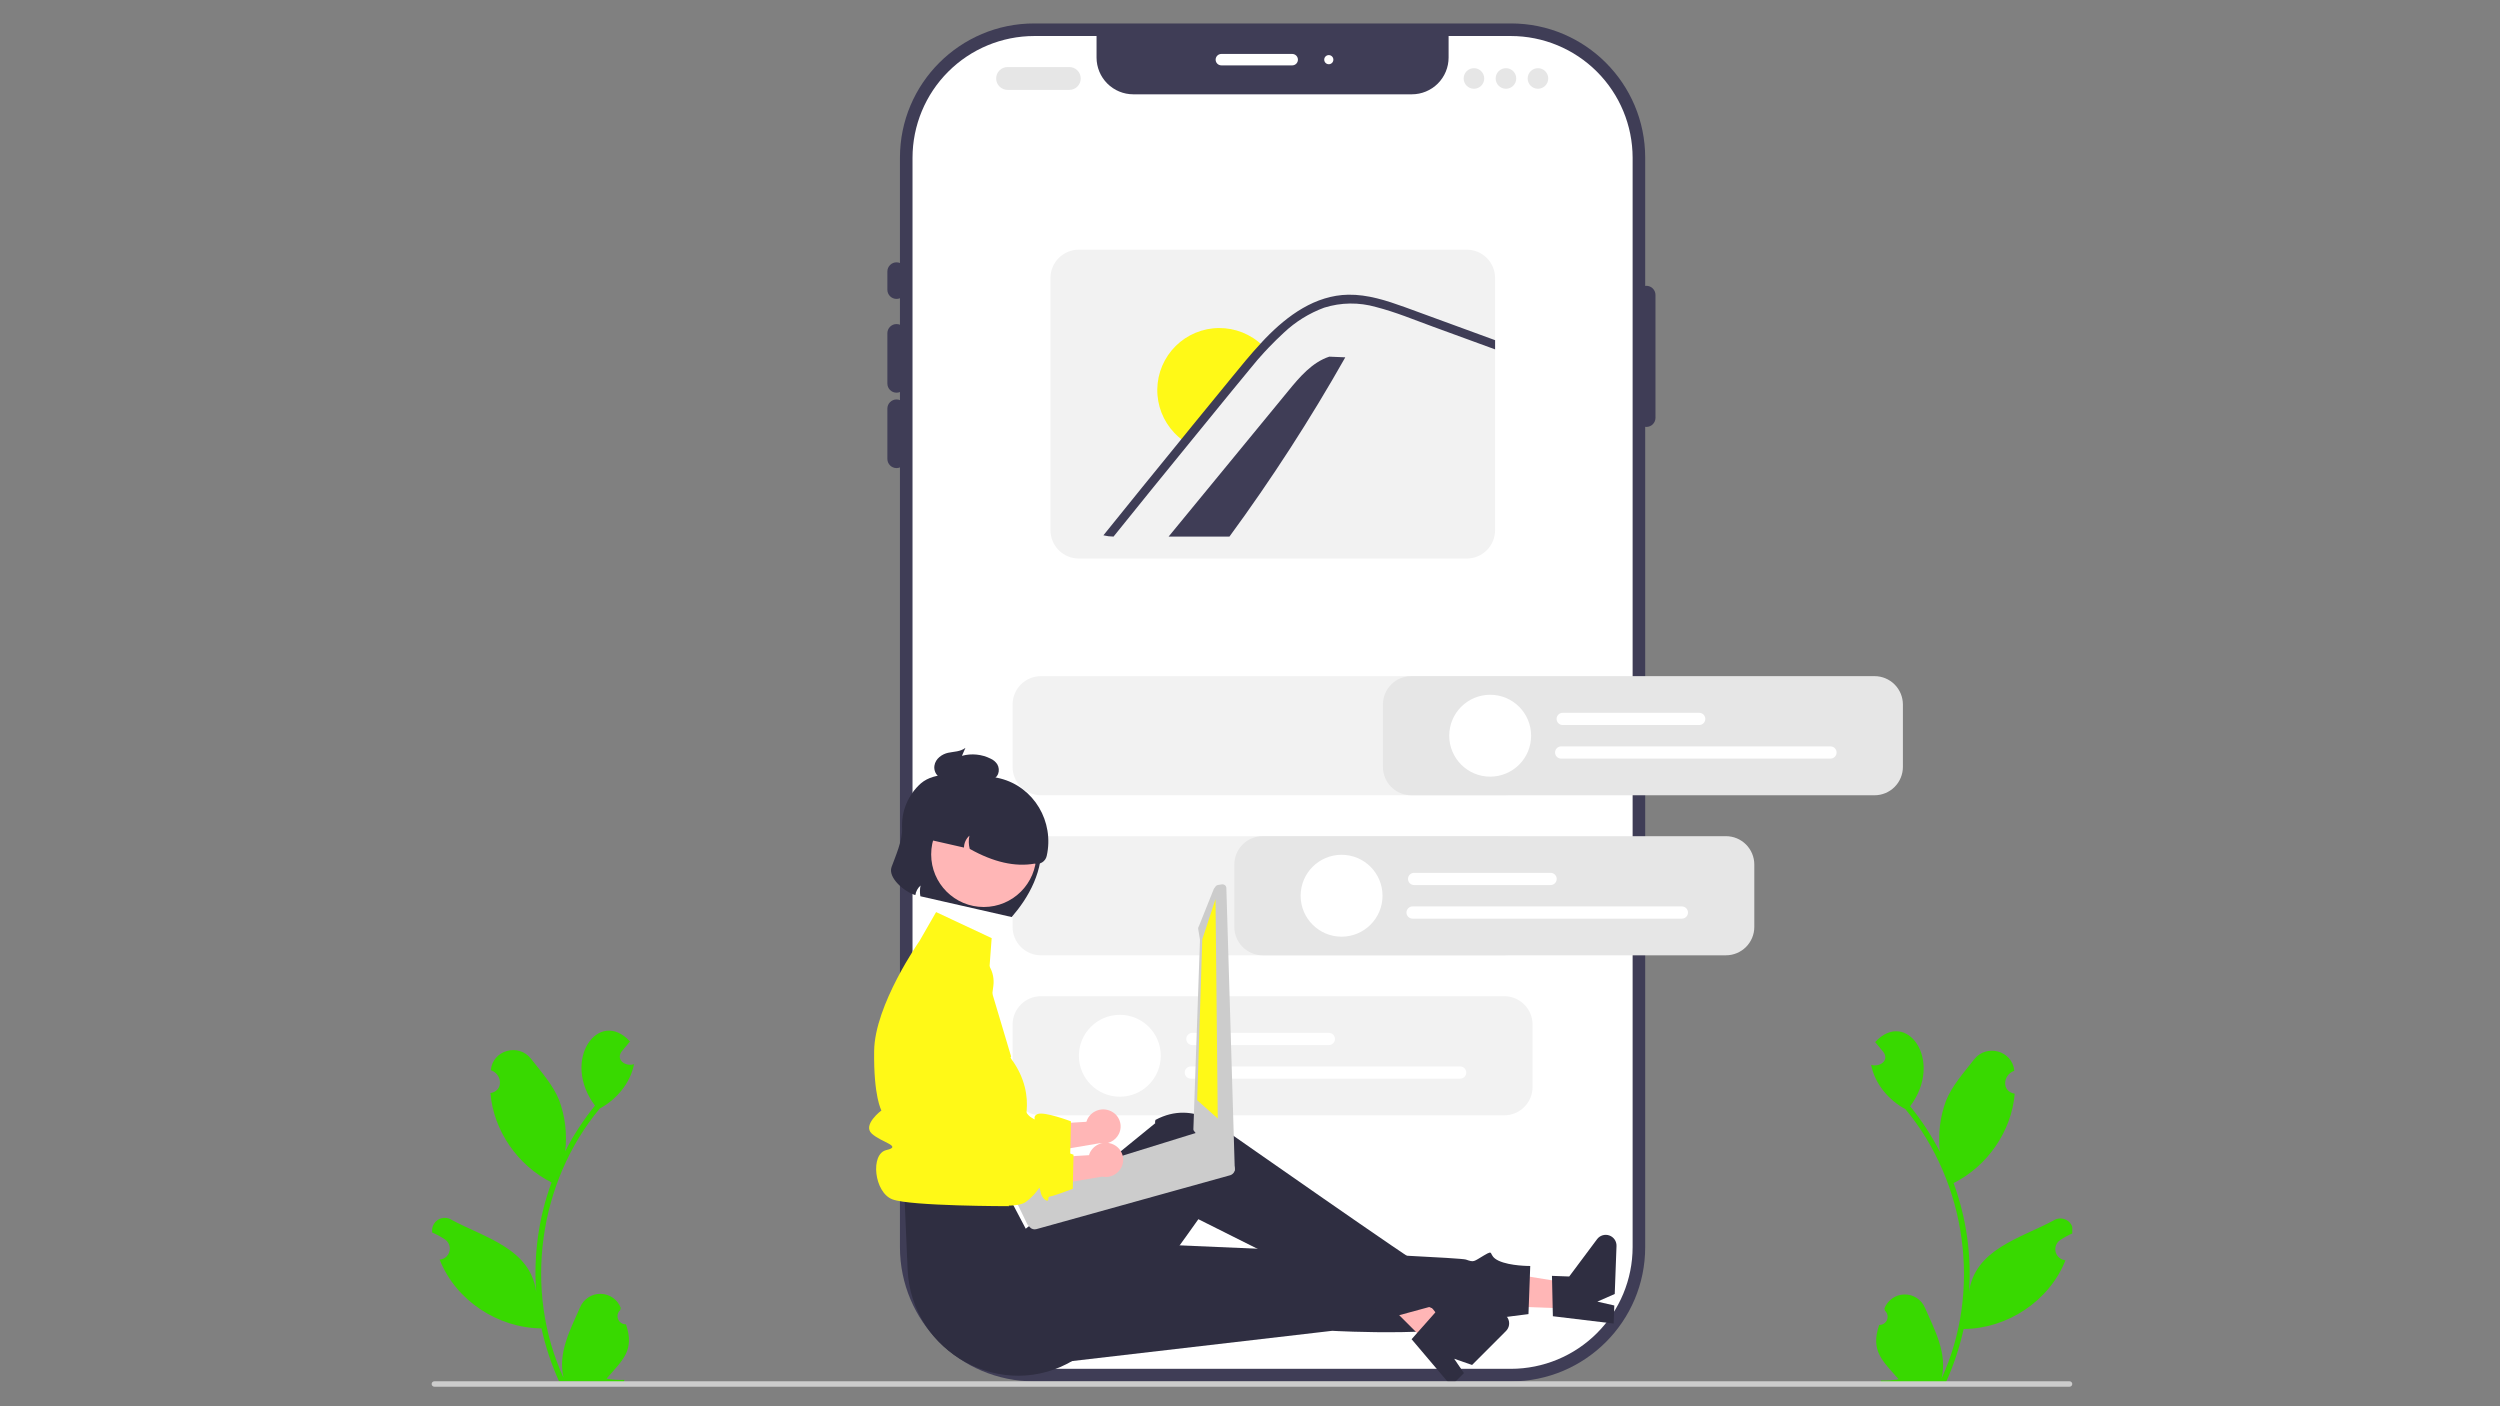 <svg width="1280" height="720" viewBox="0 0 1280 720" fill="none" xmlns="http://www.w3.org/2000/svg">
<rect x="0" y="0" width="1280" height="720" fill="#808080" stroke="none"/>
<g clip-path="url(#clip0_540_216)">
<path d="M773.602 12H529.512C491.548 12 460.773 42.776 460.773 80.741V638.532C460.773 676.497 491.548 707.274 529.512 707.274H773.602C811.566 707.274 842.341 676.497 842.341 638.532V80.741C842.341 42.776 811.566 12 773.602 12Z" fill="#3F3D56"/>
<path d="M835.904 80.746V638.533C835.885 655.052 829.315 670.888 817.635 682.569C805.955 694.249 790.119 700.82 773.601 700.839H529.514C512.996 700.82 497.16 694.249 485.48 682.569C473.8 670.888 467.23 655.052 467.211 638.533V80.746C467.23 64.227 473.8 48.391 485.48 36.71C497.16 25.03 512.996 18.46 529.514 18.44H561.433V29.466C561.433 34.458 563.416 39.245 566.945 42.775C570.475 46.305 575.262 48.288 580.253 48.288H722.862C727.853 48.288 732.64 46.305 736.17 42.775C739.699 39.245 741.682 34.458 741.682 29.466V18.44H773.601C790.119 18.46 805.955 25.03 817.635 36.71C829.315 48.391 835.885 64.227 835.904 80.746Z" fill="white"/>
<path d="M459.017 153.045C457.776 153.043 456.586 152.55 455.708 151.672C454.831 150.794 454.337 149.604 454.335 148.363V138.999C454.335 137.757 454.829 136.566 455.707 135.688C456.585 134.81 457.776 134.317 459.017 134.317C460.259 134.317 461.45 134.81 462.328 135.688C463.206 136.566 463.699 137.757 463.699 138.999V148.363C463.698 149.604 463.204 150.794 462.326 151.672C461.449 152.55 460.259 153.043 459.017 153.045Z" fill="#3F3D56"/>
<path d="M459.017 201.06C457.776 201.058 456.586 200.565 455.708 199.687C454.831 198.809 454.337 197.619 454.335 196.378V170.602C454.335 169.36 454.829 168.169 455.707 167.291C456.585 166.413 457.776 165.92 459.017 165.92C460.259 165.92 461.45 166.413 462.328 167.291C463.206 168.169 463.699 169.36 463.699 170.602V196.378C463.698 197.619 463.204 198.809 462.326 199.687C461.449 200.565 460.259 201.058 459.017 201.06Z" fill="#3F3D56"/>
<path d="M459.017 239.661C457.776 239.66 456.586 239.166 455.708 238.288C454.831 237.41 454.337 236.22 454.335 234.979V209.203C454.335 207.961 454.829 206.77 455.707 205.892C456.585 205.014 457.776 204.521 459.017 204.521C460.259 204.521 461.45 205.014 462.328 205.892C463.206 206.77 463.699 207.961 463.699 209.203V234.979C463.698 236.22 463.204 237.41 462.326 238.288C461.449 239.166 460.259 239.66 459.017 239.661Z" fill="#3F3D56"/>
<path d="M842.926 218.592C841.685 218.591 840.495 218.097 839.617 217.219C838.74 216.341 838.246 215.151 838.245 213.91V151.015C838.245 149.774 838.738 148.583 839.616 147.705C840.494 146.827 841.685 146.333 842.926 146.333C844.168 146.333 845.359 146.827 846.237 147.705C847.115 148.583 847.608 149.774 847.608 151.015V213.91C847.607 215.151 847.113 216.341 846.235 217.219C845.358 218.097 844.168 218.591 842.926 218.592Z" fill="#3F3D56"/>
<path d="M661.615 33.474H625.33C624.554 33.474 623.81 33.165 623.261 32.617C622.713 32.068 622.404 31.323 622.404 30.547C622.404 29.771 622.713 29.027 623.261 28.478C623.81 27.929 624.554 27.621 625.33 27.621H661.615C662.391 27.621 663.135 27.929 663.684 28.478C664.232 29.027 664.541 29.771 664.541 30.547C664.541 31.323 664.232 32.068 663.684 32.617C663.135 33.165 662.391 33.474 661.615 33.474Z" fill="white"/>
<path d="M680.342 32.889C681.635 32.889 682.683 31.84 682.683 30.547C682.683 29.255 681.635 28.206 680.342 28.206C679.049 28.206 678.001 29.255 678.001 30.547C678.001 31.84 679.049 32.889 680.342 32.889Z" fill="white"/>
<path d="M962.142 678.349C962.997 678.38 963.841 678.148 964.559 677.683C965.277 677.219 965.835 676.545 966.158 675.753C966.48 674.96 966.551 674.088 966.361 673.254C966.172 672.42 965.73 671.665 965.096 671.09C964.987 670.673 964.909 670.374 964.8 669.957C965.598 667.872 967 666.073 968.827 664.79C970.654 663.507 972.822 662.799 975.054 662.757C977.286 662.715 979.48 663.34 981.354 664.552C983.228 665.765 984.697 667.51 985.574 669.563C990.627 681.087 997.139 693.006 994.079 705.781C1014.67 661.036 1007 605.695 975.574 567.897C966.943 563.249 959.904 554.912 958 545.172C962.263 546.572 967.528 543.065 964.29 538.619C962.889 536.922 961.475 535.238 960.074 533.541C976.051 516.197 995.539 543.03 977.994 566.401C983.875 573.633 988.984 581.459 993.238 589.753C992.19 580.913 993.255 571.95 996.346 563.602C999.486 555.82 1005.45 549.234 1010.69 542.482C1017.06 534.255 1030.37 537.896 1031.33 548.25C1025.4 550.263 1024.71 558.867 1031.53 559.978C1029.93 579.272 1017.5 597.108 1000.24 605.727C1006.81 623.638 1009.5 642.746 1008.11 661.776C1010.96 639.524 1034.76 633.904 1051.35 624.912C1052.41 624.222 1053.64 623.853 1054.9 623.851C1056.16 623.849 1057.39 624.214 1058.45 624.902C1059.51 625.589 1060.34 626.569 1060.85 627.723C1061.36 628.876 1061.52 630.153 1061.32 631.397C1059.03 632.354 1056.83 633.537 1054.78 634.928C1053.81 635.59 1053.08 636.534 1052.67 637.631C1052.26 638.727 1052.2 639.923 1052.5 641.054C1052.8 642.185 1053.44 643.195 1054.34 643.947C1055.24 644.699 1056.34 645.155 1057.51 645.253C1049.3 666.134 1027.71 680.309 1005.39 680.443C1003.33 689.783 1000.31 698.884 996.376 707.6L963.254 707.915C963.132 707.548 963.021 707.169 962.911 706.802C965.978 706.966 969.055 706.753 972.071 706.169C963.868 696.642 957.549 691.801 962.142 678.349Z" fill="#38D900"/>
<path d="M320.485 678.031C319.63 678.063 318.786 677.83 318.068 677.366C317.35 676.902 316.792 676.228 316.469 675.435C316.147 674.643 316.076 673.771 316.266 672.937C316.455 672.103 316.897 671.347 317.531 670.773C317.64 670.356 317.718 670.056 317.827 669.639C317.029 667.554 315.627 665.755 313.8 664.473C311.973 663.19 309.805 662.482 307.573 662.44C305.341 662.397 303.147 663.022 301.273 664.235C299.399 665.448 297.93 667.192 297.053 669.245C292 680.77 285.488 692.688 288.548 705.464C267.955 660.719 275.63 605.377 307.053 567.579C315.684 562.931 322.723 554.595 324.627 544.855C320.364 546.254 315.1 542.748 318.337 538.302C319.738 536.605 321.152 534.921 322.553 533.223C306.576 515.879 287.088 542.713 304.633 566.084C298.752 573.315 293.643 581.142 289.389 589.436C290.437 580.596 289.372 571.633 286.281 563.285C283.141 555.503 277.181 548.917 271.941 542.165C265.57 533.938 252.262 537.578 251.296 547.932C257.228 549.945 257.919 558.549 251.101 559.661C252.7 578.955 265.125 596.79 282.389 605.409C275.813 623.321 273.129 642.429 274.518 661.459C271.668 639.207 247.865 633.586 231.276 624.595C230.222 623.904 228.989 623.536 227.728 623.534C226.467 623.532 225.233 623.897 224.176 624.584C223.12 625.272 222.286 626.252 221.777 627.405C221.267 628.559 221.105 629.835 221.309 631.079C223.601 632.037 225.792 633.22 227.851 634.611C228.815 635.273 229.551 636.217 229.958 637.313C230.365 638.41 230.423 639.606 230.124 640.737C229.825 641.867 229.183 642.878 228.287 643.63C227.391 644.382 226.284 644.838 225.118 644.936C233.325 665.817 254.92 679.992 277.237 680.126C279.293 689.466 282.314 698.567 286.251 707.282L319.373 707.598C319.495 707.231 319.606 706.852 319.716 706.485C316.649 706.648 313.572 706.436 310.556 705.851C318.759 696.325 325.079 691.485 320.486 678.032L320.485 678.031Z" fill="#38D900"/>
<path d="M547.487 46.03H515.885C514.333 46.03 512.844 45.413 511.747 44.316C510.649 43.218 510.033 41.729 510.033 40.177C510.033 38.625 510.649 37.136 511.747 36.039C512.844 34.941 514.333 34.325 515.885 34.325H547.487C549.039 34.325 550.528 34.941 551.625 36.039C552.723 37.136 553.34 38.625 553.34 40.177C553.34 41.729 552.723 43.218 551.625 44.316C550.528 45.413 549.039 46.03 547.487 46.03Z" fill="#E6E6E6"/>
<path d="M754.658 45.445C757.567 45.445 759.925 43.086 759.925 40.177C759.925 37.268 757.567 34.91 754.658 34.91C751.749 34.91 749.391 37.268 749.391 40.177C749.391 43.086 751.749 45.445 754.658 45.445Z" fill="#E6E6E6"/>
<path d="M771.044 45.445C773.953 45.445 776.311 43.086 776.311 40.177C776.311 37.268 773.953 34.91 771.044 34.91C768.135 34.91 765.777 37.268 765.777 40.177C765.777 43.086 768.135 45.445 771.044 45.445Z" fill="#E6E6E6"/>
<path d="M787.431 45.445C790.34 45.445 792.698 43.086 792.698 40.177C792.698 37.268 790.34 34.91 787.431 34.91C784.522 34.91 782.164 37.268 782.164 40.177C782.164 43.086 784.522 45.445 787.431 45.445Z" fill="#E6E6E6"/>
<path d="M750.975 127.829H552.349C548.501 127.834 544.813 129.365 542.092 132.086C539.372 134.806 537.841 138.495 537.835 142.343V271.46C537.841 275.308 539.372 278.996 542.092 281.717C544.813 284.438 548.501 285.969 552.349 285.974H750.975C754.823 285.971 758.513 284.441 761.234 281.719C763.955 278.998 765.486 275.308 765.489 271.46V142.343C765.486 138.494 763.955 134.805 761.234 132.083C758.513 129.362 754.823 127.832 750.975 127.829Z" fill="#F2F2F2"/>
<path d="M688.792 182.95C670.842 214.687 651.034 245.337 629.472 274.739H598.323C618.725 249.884 639.143 225.028 659.575 200.172C665.437 193.015 671.798 185.517 680.591 182.609L688.792 182.95Z" fill="#3F3D56"/>
<path d="M647.397 177.86C644.148 181.245 641.036 184.767 638.105 188.425C631.653 196.195 625.291 204.034 618.907 211.849C614.931 216.712 610.955 221.574 607.025 226.436C605.777 225.634 604.592 224.738 603.481 223.755C597.203 218.306 593.309 210.615 592.634 202.329C591.958 194.044 594.555 185.823 599.867 179.429C605.179 173.035 612.785 168.976 621.053 168.122C629.322 167.268 637.596 169.687 644.103 174.861C645.276 175.775 646.377 176.778 647.397 177.86Z" fill="#FFF917"/>
<path d="M765.489 174.169V178.886L763.382 178.113L733.735 167.275C724.078 163.751 714.445 159.725 704.473 157.185C695.797 154.703 686.584 154.821 677.974 157.524C670.3 160.364 663.277 164.723 657.327 170.341C654.694 172.776 652.142 175.269 649.672 177.856C648.865 178.71 648.057 179.565 647.261 180.419C644.874 183.018 642.568 185.675 640.379 188.425C633.93 196.197 627.563 204.04 621.184 211.847C617.204 216.716 613.225 221.574 609.292 226.431C596.159 242.502 583.105 258.604 570.128 274.738C568.381 274.718 566.641 274.498 564.943 274.082C578.181 257.637 591.481 241.234 604.844 224.875C605.148 224.5 605.453 224.125 605.757 223.751C607.326 221.796 608.929 219.83 610.521 217.875C617.181 209.717 623.844 201.566 630.512 193.423C635.358 187.501 640.168 181.555 645.389 175.936C645.705 175.573 646.032 175.222 646.372 174.859C646.875 174.321 647.378 173.794 647.893 173.244C659.235 161.527 673.386 151.169 690.334 150.888C700.306 150.735 709.939 153.896 719.209 157.232C729.193 160.849 739.142 164.524 749.114 168.176L765.489 174.169Z" fill="#3F3D56"/>
<path d="M770.159 571.049H532.957C529.109 571.045 525.42 569.515 522.699 566.794C519.979 564.073 518.448 560.384 518.444 556.536V524.567C518.448 520.719 519.979 517.03 522.699 514.309C525.42 511.589 529.109 510.058 532.957 510.054H770.159C774.007 510.058 777.696 511.589 780.416 514.309C783.137 517.03 784.667 520.719 784.672 524.567V556.536C784.667 560.384 783.137 564.073 780.416 566.794C777.696 569.515 774.007 571.045 770.159 571.049Z" fill="#F2F2F2"/>
<path d="M770.159 407.18H532.957C529.109 407.176 525.42 405.645 522.699 402.925C519.979 400.204 518.448 396.515 518.444 392.667V360.698C518.448 356.85 519.979 353.161 522.699 350.44C525.42 347.719 529.109 346.189 532.957 346.185H770.159C774.007 346.189 777.696 347.719 780.416 350.44C783.137 353.161 784.667 356.85 784.672 360.698V392.667C784.667 396.515 783.137 400.204 780.416 402.925C777.696 405.645 774.007 407.176 770.159 407.18Z" fill="#F2F2F2"/>
<path d="M770.159 489.115H532.957C529.109 489.11 525.42 487.58 522.699 484.859C519.979 482.138 518.448 478.449 518.444 474.602V442.632C518.448 438.785 519.979 435.096 522.699 432.375C525.42 429.654 529.109 428.124 532.957 428.119H770.159C774.007 428.124 777.696 429.654 780.416 432.375C783.137 435.096 784.667 438.785 784.672 442.632V474.602C784.667 478.449 783.137 482.138 780.416 484.859C777.696 487.58 774.007 489.11 770.159 489.115Z" fill="#F2F2F2"/>
<path d="M680.376 535.08H610.486C609.657 535.08 608.861 534.75 608.275 534.164C607.689 533.578 607.359 532.783 607.359 531.953C607.359 531.124 607.689 530.329 608.275 529.742C608.861 529.156 609.657 528.827 610.486 528.827H680.376C681.205 528.827 682 529.156 682.586 529.742C683.173 530.329 683.502 531.124 683.502 531.953C683.502 532.783 683.173 533.578 682.586 534.164C682 534.75 681.205 535.08 680.376 535.08Z" fill="white"/>
<path d="M747.595 552.276H609.705C608.875 552.276 608.08 551.947 607.494 551.36C606.907 550.774 606.578 549.979 606.578 549.15C606.578 548.32 606.907 547.525 607.494 546.939C608.08 546.352 608.875 546.023 609.705 546.023H747.595C748.425 546.023 749.22 546.352 749.806 546.939C750.392 547.525 750.722 548.32 750.722 549.15C750.722 549.979 750.392 550.774 749.806 551.36C749.22 551.947 748.425 552.276 747.595 552.276Z" fill="white"/>
<path d="M573.356 561.515C584.933 561.515 594.318 552.129 594.318 540.552C594.318 528.974 584.933 519.589 573.356 519.589C561.779 519.589 552.394 528.974 552.394 540.552C552.394 552.129 561.779 561.515 573.356 561.515Z" fill="white"/>
<path d="M568.685 568.868C566.546 567.868 564.101 567.742 561.871 568.518C559.641 569.293 557.801 570.908 556.743 573.019C556.535 573.452 556.363 573.901 556.229 574.362L524.663 576.248L519.984 592.603L562.947 585.344C564.901 585.752 566.935 585.502 568.732 584.632C570.529 583.763 571.988 582.323 572.881 580.537C573.379 579.516 573.671 578.407 573.741 577.273C573.81 576.139 573.656 575.003 573.286 573.929C572.916 572.854 572.339 571.863 571.586 571.012C570.834 570.161 569.921 569.467 568.9 568.969C568.829 568.934 568.757 568.9 568.685 568.868Z" fill="#FFB6B6"/>
<path d="M499.009 488.197C496.929 487.346 494.69 486.953 492.444 487.044C490.199 487.136 487.999 487.71 485.995 488.727C483.991 489.745 482.23 491.182 480.831 492.941C479.432 494.7 478.429 496.74 477.888 498.921L469.21 533.97L470.842 595.285C470.842 595.285 516.141 603.977 523.746 598.39C531.351 592.802 530.636 588.643 531.35 592.802C532.065 596.962 535.328 598.707 535.374 597.052C535.419 595.397 535.788 595.68 537.683 595.182C539.578 594.683 547.942 591.601 547.942 591.601L548.317 574.119C548.317 574.119 534.49 568.877 531.135 570.441C527.78 572.005 531.849 574.6 527.78 572.005C523.712 569.409 523.267 561.218 522.572 568.6C521.876 575.983 519.839 577.358 516.789 574.075C513.739 570.792 499.606 572.889 499.606 572.889L508.599 504.731C509.051 501.303 508.356 497.822 506.621 494.83C504.886 491.839 502.209 489.507 499.009 488.197Z" fill="#FFF917"/>
<path d="M804.07 670.026L804.546 657.115L754.975 649.134L754.273 668.188L804.07 670.026Z" fill="#FFB6B6"/>
<path d="M795.072 673.913L794.602 653.241L803.438 653.568L817.705 634.457C818.41 633.513 819.397 632.819 820.524 632.476C821.651 632.134 822.858 632.16 823.969 632.552C825.08 632.944 826.036 633.68 826.699 634.654C827.361 635.628 827.695 636.788 827.652 637.965L826.745 662.522L817.848 666.432L826.528 668.407L826.187 677.666L795.072 673.913Z" fill="#2F2E41"/>
<path d="M525.081 699.633L682.089 681.375C682.089 681.375 749.891 685.291 765.799 674.942L782.574 672.825L783.483 648.183C783.483 648.183 773.225 648.258 767.327 645.51C761.43 642.762 765.529 639.399 759.905 642.706C754.282 646.012 754.876 646.41 750.529 644.89C746.181 643.371 546.811 635.221 546.811 635.221L525.081 699.633Z" fill="#2F2E41"/>
<path d="M731.977 688.94L741.107 679.799L710.195 640.232L696.721 653.724L731.977 688.94Z" fill="#FFB6B6"/>
<path d="M722.737 685.67L736.451 670.196L742.708 676.445L766.163 672.139C767.322 671.926 768.518 672.089 769.577 672.604C770.637 673.119 771.503 673.96 772.051 675.002C772.599 676.045 772.799 677.236 772.623 678.4C772.446 679.565 771.902 680.642 771.069 681.476L753.704 698.862L744.522 695.677L749.543 703.029L742.995 709.584L722.737 685.67Z" fill="#2F2E41"/>
<path d="M463.137 613.642L464.698 649.927C466.536 692.643 513.576 718.496 550.051 696.193C550.724 695.782 551.398 695.356 552.075 694.916C552.075 694.916 565.903 691.202 565.483 685.321C565.063 679.44 568.442 676.577 571.431 678.181C574.421 679.785 613.563 624.233 613.563 624.233C613.563 624.233 694.888 664.8 712.829 674.35L731.759 669.192C731.759 669.192 738.884 672.558 736.317 667.691C733.751 662.824 733.291 665.155 732.502 659.852C731.714 654.55 729.697 647.976 728.474 648.252C727.251 648.529 627.865 578.965 627.865 578.965C627.865 578.965 611.674 562.578 591.589 573.397C591.171 574.987 591.529 575.042 591.529 575.042L525.182 629.106L515.808 611.301L463.137 613.642Z" fill="#2F2E41"/>
<path d="M507.73 480.32L479.284 466.987L470.767 481.807C470.767 481.807 447.894 514.448 447.563 537.996C447.231 561.544 451.29 568.547 451.29 568.547C451.29 568.547 441.428 575.92 446.359 580.427C451.29 584.933 462.207 586.878 453.822 588.832C445.438 590.786 447.563 610.566 456.926 614.078C466.29 617.589 516.578 617.559 516.578 617.559C516.125 616.025 516.092 614.398 516.481 612.848C516.87 611.297 517.667 609.878 518.789 608.74C522.688 604.832 526.199 607.636 522.688 601.552C519.176 595.468 513.324 598.979 518.006 590.786C522.688 582.592 522.686 580.144 522.686 580.144C522.686 580.144 532.23 561.979 517.854 542.273C516.978 541.072 517.715 541.026 517.715 541.026L506.106 502.123L507.73 480.32Z" fill="#FFF917"/>
<path d="M461.887 424.261C462.128 430.27 458.341 438.783 456.476 443.917C454.483 449.405 463.124 456.69 468.655 458.286C468.942 456.384 469.891 454.645 471.333 453.374C470.935 455.186 470.9 457.059 471.231 458.884L517.988 469.529C526.4 459.788 534.858 445.784 533.013 428.894C533.455 425.686 532.939 422.42 531.531 419.505C530.124 416.589 527.886 414.155 525.099 412.507L501.462 398.542C491.407 396.253 478.745 394.871 471.483 401.092C468.238 403.979 465.69 407.563 464.028 411.576C462.366 415.589 461.634 419.925 461.887 424.261Z" fill="#2F2E41"/>
<path d="M503.681 464.383C518.549 464.383 530.602 452.33 530.602 437.461C530.602 422.593 518.549 410.54 503.681 410.54C488.813 410.54 476.761 422.593 476.761 437.461C476.761 452.33 488.813 464.383 503.681 464.383Z" fill="#FFB6B6"/>
<path d="M472.143 423.079L470.844 428.785L493.555 433.956C493.575 432.802 493.834 431.664 494.314 430.615C494.795 429.565 495.487 428.626 496.348 427.857C495.858 430.095 495.914 432.417 496.511 434.629C508.759 441.502 519.799 443.937 529.698 442.184C531.039 442.489 532.446 442.249 533.611 441.517C534.775 440.785 535.6 439.62 535.906 438.278C539.889 420.783 529.454 402.901 512.045 398.558C507.813 397.5 503.412 397.297 499.101 397.962C494.79 398.627 490.655 400.146 486.939 402.43C483.223 404.713 480 407.716 477.459 411.262C474.918 414.808 473.111 418.825 472.143 423.079Z" fill="#2F2E41"/>
<path d="M485.422 385.429C488.416 384.779 491.585 384.936 494.293 382.908L492.517 386.984C497.441 385.635 502.689 386.159 507.248 388.455C508.604 389.063 509.76 390.042 510.583 391.279C511.025 392.026 511.294 392.862 511.37 393.727C511.446 394.592 511.327 395.463 511.022 396.276C510.73 396.973 510.297 397.602 509.749 398.122C509.202 398.642 508.551 399.042 507.84 399.297C506.58 399.676 505.259 399.814 503.947 399.705C498.42 399.576 492.893 399.447 487.366 399.318C485.26 399.449 483.155 399.04 481.251 398.13C480.239 397.505 479.431 396.598 478.927 395.52C478.423 394.442 478.245 393.241 478.414 392.063C478.941 388.357 482.427 386.079 485.422 385.429Z" fill="#2F2E41"/>
<path d="M631.453 596.423C631.389 596.346 631.315 596.278 631.233 596.22C631.032 595.987 630.787 595.795 630.512 595.656L628.542 594.602L615.464 580.082C614.707 579.687 613.826 579.603 613.008 579.847L612.975 579.857L607.372 581.59L602.554 583.085L595.824 585.171L549.982 599.367L519.848 608.696C519.034 608.954 518.353 609.522 517.952 610.276C517.552 611.031 517.464 611.913 517.707 612.732C517.849 613.183 518.083 613.6 518.395 613.955L519.354 615.022L521.365 617.263L526.025 626.92L527.318 628.363C527.73 628.822 528.264 629.154 528.858 629.321C529.452 629.488 530.082 629.482 530.672 629.304L629.944 601.698C630.46 601.531 630.926 601.24 631.303 600.85C631.68 600.46 631.955 599.984 632.104 599.463C632.253 598.941 632.272 598.392 632.158 597.861C632.045 597.331 631.803 596.837 631.453 596.423Z" fill="#CCCCCC"/>
<path d="M625.56 452.797L623.637 453.109C623.11 453.196 622.639 453.488 622.327 453.922L621.48 455.106L613.84 474.211C613.529 474.648 613.404 475.19 613.493 475.719L614.388 481.162L611.005 578.32C611.09 578.822 611.36 579.275 611.762 579.589L626.595 599.431L626.941 599.706L627.688 600.291C628.071 600.587 628.547 600.738 629.03 600.718L630.291 600.658C630.577 600.644 630.857 600.569 631.112 600.439C631.368 600.309 631.593 600.126 631.772 599.902C631.953 599.681 632.084 599.423 632.157 599.147C632.229 598.87 632.242 598.581 632.193 598.299L627.889 454.459C627.802 453.931 627.509 453.459 627.074 453.147C626.639 452.835 626.098 452.708 625.569 452.795L625.56 452.797Z" fill="#CCCCCC"/>
<path d="M622.34 460.346L615.573 480.962L612.955 563.311L623.489 572.675L622.34 460.346Z" fill="#FFF917"/>
<path d="M570.006 585.96C567.867 584.96 565.422 584.835 563.192 585.61C560.961 586.386 559.122 588.001 558.064 590.112C557.856 590.544 557.684 590.993 557.55 591.454L525.983 593.341L521.305 609.695L564.268 602.436C566.222 602.844 568.256 602.594 570.053 601.724C571.85 600.855 573.309 599.415 574.201 597.629C575.208 595.567 575.353 593.19 574.607 591.021C573.86 588.851 572.283 587.067 570.221 586.061C570.15 586.026 570.078 585.993 570.006 585.96Z" fill="#FFB6B6"/>
<path d="M500.33 505.289C498.25 504.438 496.011 504.045 493.765 504.137C491.52 504.228 489.32 504.802 487.316 505.82C485.312 506.837 483.551 508.274 482.152 510.033C480.753 511.792 479.749 513.832 479.209 516.014L470.531 551.062L472.163 612.377C472.163 612.377 517.462 621.069 525.067 615.482C532.671 609.894 531.957 605.735 532.671 609.894C533.385 614.054 536.649 615.799 536.695 614.144C536.74 612.49 537.109 612.772 539.004 612.274C540.899 611.776 549.263 608.693 549.263 608.693L549.638 591.211C549.638 591.211 535.81 585.969 532.456 587.533C529.101 589.097 533.17 591.693 529.101 589.097C525.033 586.502 524.588 578.31 523.892 585.693C523.197 593.075 521.16 594.45 518.11 591.167C515.059 587.884 500.927 589.981 500.927 589.981L509.92 521.824C510.372 518.395 509.677 514.914 507.942 511.923C506.207 508.931 503.53 506.599 500.33 505.289Z" fill="#FFF917"/>
<path d="M221 708.607C220.999 708.79 221.035 708.972 221.105 709.141C221.175 709.31 221.277 709.464 221.407 709.593C221.536 709.723 221.69 709.825 221.859 709.895C222.028 709.965 222.21 710.001 222.393 710H1059.61C1059.98 710 1060.33 709.853 1060.59 709.592C1060.85 709.331 1061 708.977 1061 708.607C1061 708.238 1060.85 707.884 1060.59 707.622C1060.33 707.361 1059.98 707.214 1059.61 707.214H222.393C222.21 707.214 222.028 707.25 221.859 707.319C221.69 707.389 221.536 707.492 221.407 707.621C221.277 707.751 221.175 707.904 221.105 708.074C221.035 708.243 220.999 708.424 221 708.607Z" fill="#CCCCCC"/>
<path d="M959.773 407.18H722.57C718.723 407.176 715.034 405.645 712.313 402.925C709.592 400.204 708.062 396.515 708.058 392.667V360.698C708.062 356.85 709.592 353.161 712.313 350.44C715.034 347.719 718.723 346.189 722.57 346.185H959.773C963.621 346.189 967.309 347.719 970.03 350.44C972.751 353.161 974.281 356.85 974.286 360.698V392.667C974.281 396.515 972.751 400.204 970.03 402.925C967.309 405.645 963.621 407.176 959.773 407.18Z" fill="#E6E6E6"/>
<path d="M869.989 371.211H800.1C799.27 371.211 798.475 370.881 797.889 370.295C797.303 369.709 796.973 368.913 796.973 368.084C796.973 367.255 797.303 366.46 797.889 365.873C798.475 365.287 799.27 364.958 800.1 364.958H869.989C870.819 364.958 871.614 365.287 872.2 365.873C872.786 366.46 873.116 367.255 873.116 368.084C873.116 368.913 872.786 369.709 872.2 370.295C871.614 370.881 870.819 371.211 869.989 371.211Z" fill="white"/>
<path d="M937.209 388.407H799.318C798.489 388.407 797.693 388.078 797.107 387.491C796.521 386.905 796.191 386.11 796.191 385.28C796.191 384.451 796.521 383.656 797.107 383.07C797.693 382.483 798.489 382.154 799.318 382.154H937.209C938.038 382.154 938.833 382.483 939.419 383.07C940.006 383.656 940.335 384.451 940.335 385.28C940.335 386.11 940.006 386.905 939.419 387.491C938.833 388.078 938.038 388.407 937.209 388.407Z" fill="white"/>
<path d="M762.97 397.645C774.547 397.645 783.932 388.26 783.932 376.682C783.932 365.105 774.547 355.719 762.97 355.719C751.392 355.719 742.007 365.105 742.007 376.682C742.007 388.26 751.392 397.645 762.97 397.645Z" fill="white"/>
<path d="M883.693 489.115H646.491C642.643 489.11 638.954 487.58 636.233 484.859C633.513 482.138 631.982 478.449 631.978 474.602V442.632C631.982 438.785 633.513 435.096 636.233 432.375C638.954 429.654 642.643 428.124 646.491 428.119H883.693C887.541 428.124 891.23 429.654 893.95 432.375C896.671 435.096 898.202 438.785 898.206 442.632V474.602C898.202 478.449 896.671 482.138 893.95 484.859C891.23 487.58 887.541 489.11 883.693 489.115Z" fill="#E6E6E6"/>
<path d="M793.91 453.145H724.02C723.191 453.145 722.396 452.816 721.809 452.23C721.223 451.643 720.894 450.848 720.894 450.019C720.894 449.189 721.223 448.394 721.809 447.808C722.396 447.222 723.191 446.892 724.02 446.892H793.91C794.739 446.892 795.534 447.222 796.121 447.808C796.707 448.394 797.036 449.189 797.036 450.019C797.036 450.848 796.707 451.643 796.121 452.23C795.534 452.816 794.739 453.145 793.91 453.145Z" fill="white"/>
<path d="M861.129 470.342H723.238C722.409 470.342 721.614 470.012 721.028 469.426C720.441 468.839 720.112 468.044 720.112 467.215C720.112 466.386 720.441 465.591 721.028 465.004C721.614 464.418 722.409 464.088 723.238 464.088H861.129C861.958 464.088 862.753 464.418 863.34 465.004C863.926 465.591 864.256 466.386 864.256 467.215C864.256 468.044 863.926 468.839 863.34 469.426C862.753 470.012 861.958 470.342 861.129 470.342Z" fill="white"/>
<path d="M686.89 479.58C698.467 479.58 707.852 470.195 707.852 458.617C707.852 447.04 698.467 437.654 686.89 437.654C675.313 437.654 665.928 447.04 665.928 458.617C665.928 470.195 675.313 479.58 686.89 479.58Z" fill="white"/>
</g>
<defs>
<clipPath id="clip0_540_216">
<rect width="840" height="698" fill="white" transform="translate(221 12)"/>
</clipPath>
</defs>
</svg>

